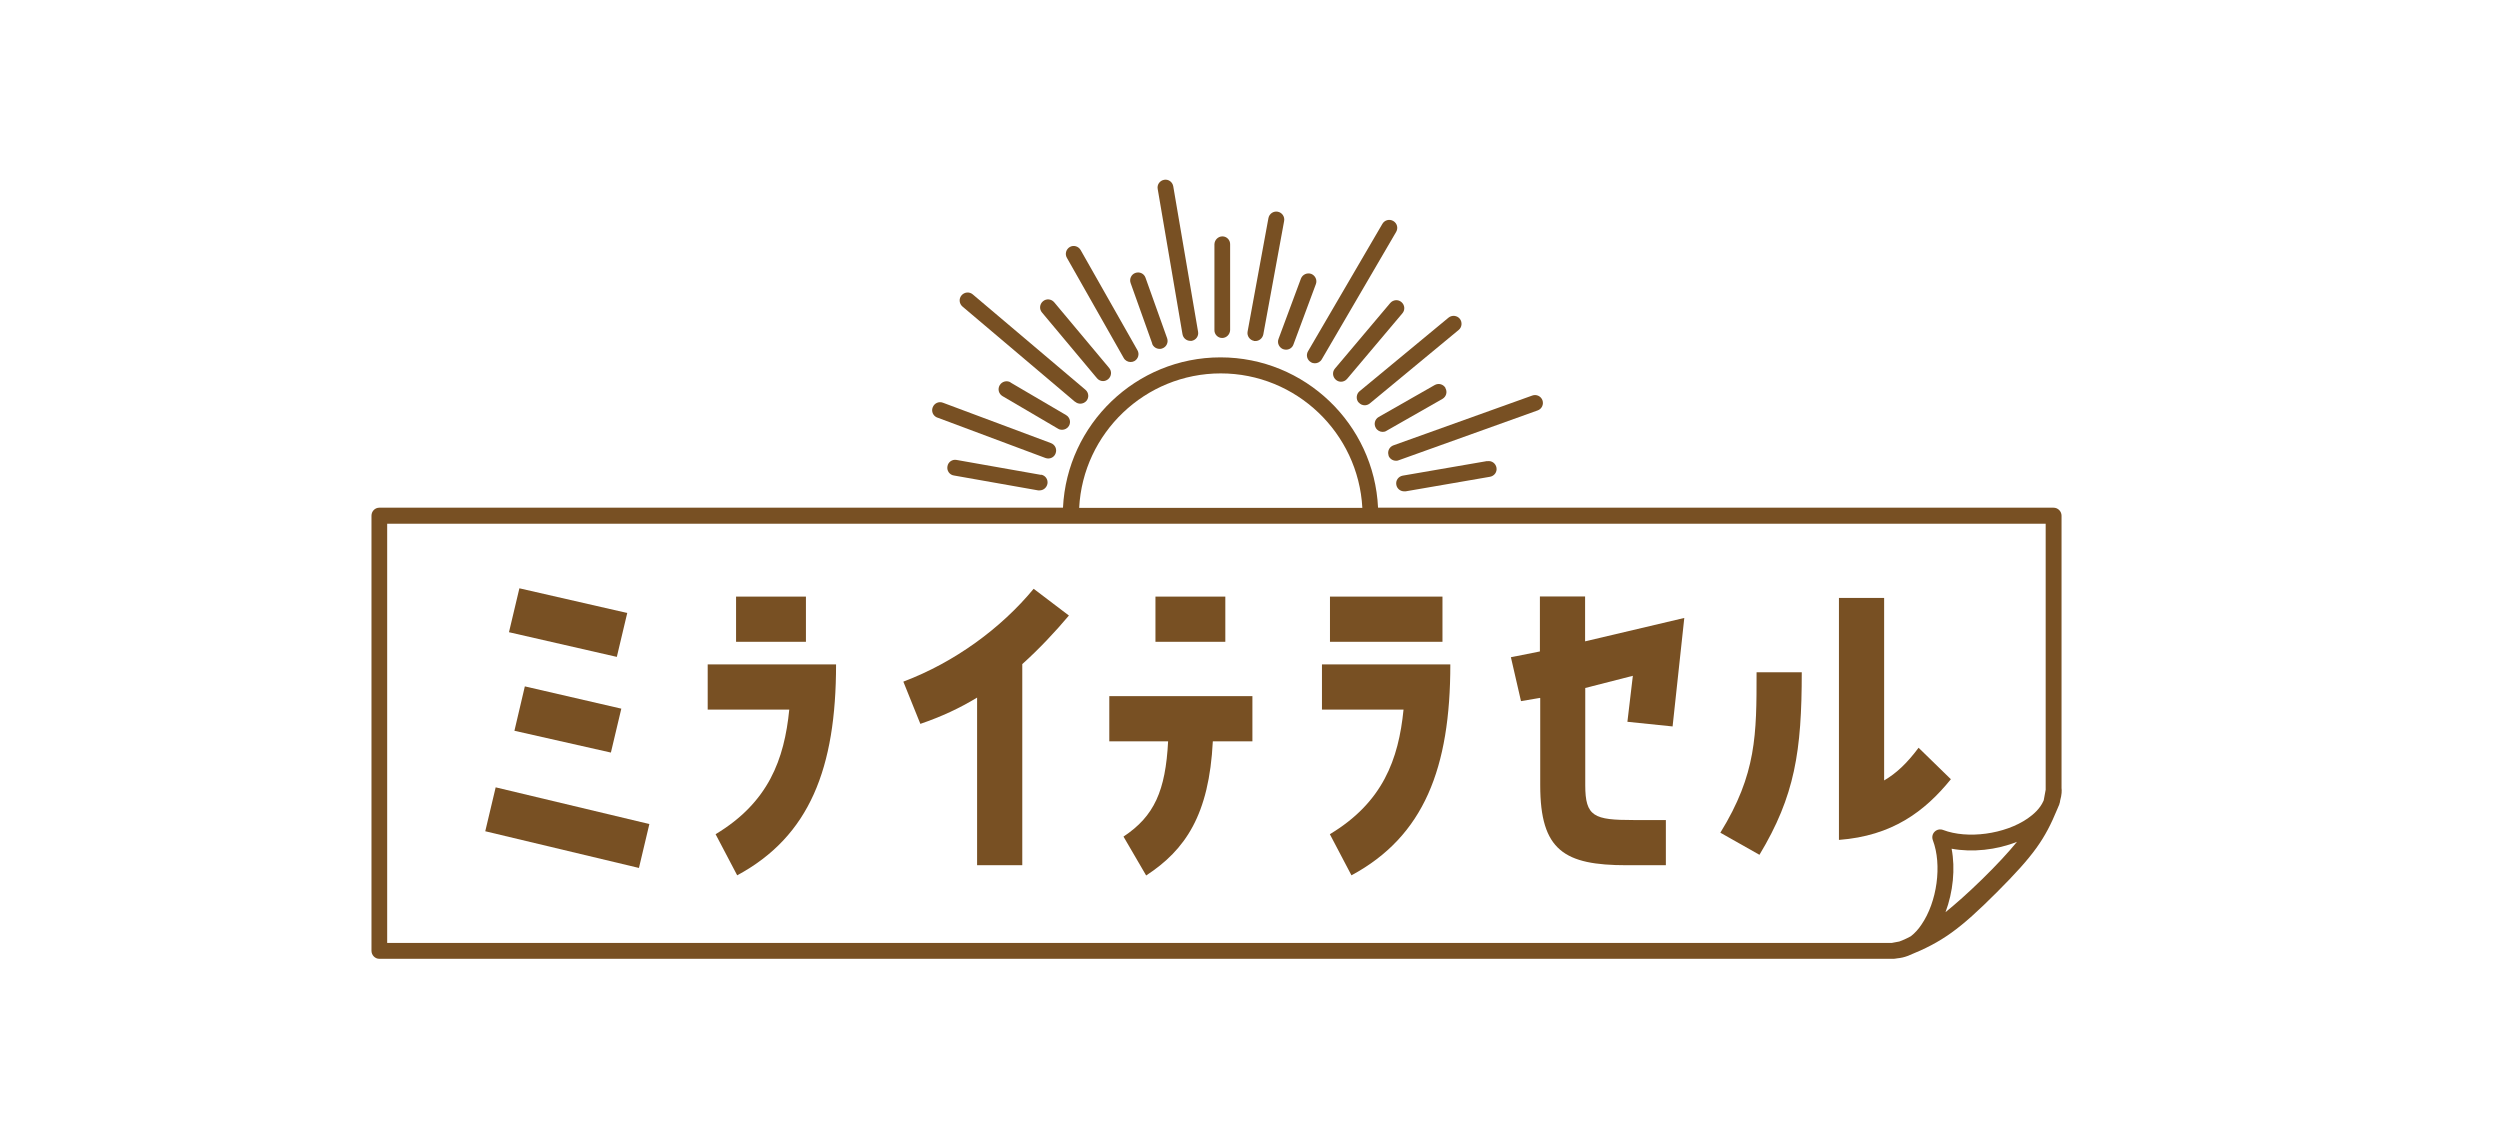 <svg viewBox="0 0 156 70" xmlns="http://www.w3.org/2000/svg"><path d="m0 0h156v70h-156z" fill="#fff"/><g fill="#785023"><path d="m56.38 42.53c3.2-1.21 6.1-3.34 8.12-5.79l2.2 1.67c-.86 1.02-1.86 2.09-2.91 3.03v12.55h-2.82v-10.46c-1.09.66-2.2 1.18-3.54 1.64l-1.06-2.63"/><path d="m70.11 52.2c1.92-1.27 2.62-2.86 2.78-5.94h-3.67v-2.82h8.93v2.82h-2.47c-.23 4.58-1.71 6.77-4.16 8.37l-1.41-2.42"/><path d="m30.28 51.87.65-2.74 9.59 2.29-.65 2.74zm2.13-15.16 6.73 1.54-.65 2.74-6.73-1.54zm-.31 8.89.65-2.77 6.02 1.39-.65 2.74z"/><path d="m44.66 52.05c3.29-1.98 4.28-4.65 4.59-7.77h-5.09v-2.82h8.01c0 6.46-1.64 10.72-6.17 13.16l-1.35-2.57m5.64-14.82v2.82h-4.36v-2.82zm26.17 0v2.82h-4.36v-2.82zm6.53 14.82c3.29-1.98 4.28-4.65 4.59-7.77h-5.09v-2.82h8.01c0 6.46-1.64 10.72-6.17 13.16l-1.35-2.57zm7.02-14.82v2.82h-7.02v-2.82zm0 0v2.82h-7.02v-2.82z"/><path d="m107.35 51.96c2.26-3.67 2.26-6.12 2.26-10.01h2.82c0 4.92-.43 7.72-2.64 11.39zm14.38-3.33c-1.64 2.02-3.67 3.53-6.98 3.78v-15.1h2.82v11.39c.75-.44 1.41-1.05 2.15-2.04l2.01 1.96z"/><path d="m96.09 43.55-1.18.2-.63-2.74 1.81-.36v-3.43h2.82v2.8l6.19-1.46-.73 6.77-2.82-.29.34-2.87-2.97.76v6.07c0 1.96.55 2.17 3 2.17h2.03v2.82h-2.44c-3.89 0-5.4-.91-5.4-4.99v-5.44"/><path d="m128.54 50.02s.01-.03.01-.05c.11-.39.11-.65.09-.79v-17c0-.27-.22-.5-.5-.5h-42.15c-.24-5.21-4.56-9.38-9.83-9.38s-9.58 4.17-9.83 9.38h-42.66c-.27 0-.49.22-.49.5v27.15c0 .27.22.5.49.5h94.37s.04 0 .06 0c.07 0 .16 0 .29-.03.22-.02.44-.07.65-.15.02 0 .03-.01.05-.02 2.1-.85 3.18-1.62 5.51-3.95s3-3.32 3.77-5.18c.03-.06.05-.13.08-.19 0-.02.02-.04.03-.06 0-.02.01-.03.02-.05v-.02c.02-.06.04-.11.05-.16zm-52.37-26.72c4.72 0 8.59 3.72 8.84 8.39h-17.67c.24-4.66 4.11-8.39 8.84-8.39zm-52.01 9.38h103.49v16.55s0 .04 0 .05l-.12.65s-.01.03-.02.05c-.21.48-.62.84-.98 1.09-1.43.99-3.76 1.3-5.28.72-.18-.07-.39-.03-.53.11s-.18.34-.11.53c.58 1.53.27 3.85-.72 5.28-.16.24-.38.5-.65.71-.31.17-.55.27-.72.33l-.48.09s0 0-.01 0h-93.87zm99.53 22.18c-.88.86-1.64 1.53-2.29 2.06.47-1.26.62-2.71.38-3.96 1.29.24 2.8.08 4.08-.43-.54.66-1.25 1.43-2.17 2.33z"/><path d="m64.95 29.63-5.26-.93c-.27-.05-.53.13-.57.4-.05.27.13.53.4.57l5.26.93s.06 0 .09 0c.24 0 .44-.17.49-.41.05-.27-.13-.53-.4-.57z"/><path d="m58.5 26.06 6.74 2.52c.06.02.12.03.17.03.2 0 .39-.12.46-.32.1-.26-.03-.54-.29-.64l-6.74-2.52c-.26-.1-.54.03-.64.29s.03.54.29.64z"/><path d="m63.06 23.86c-.23-.14-.54-.06-.68.18s-.06.54.18.68l3.46 2.03c.08.05.16.07.25.07.17 0 .34-.09.43-.24.14-.24.06-.54-.18-.68l-3.46-2.03z"/><path d="m68.45 23.6c.1.12.24.18.38.18.11 0 .22-.04.32-.12.21-.18.24-.49.06-.7l-3.43-4.1c-.18-.21-.49-.24-.7-.06s-.24.49-.06.7z"/><path d="m67.09 25.07c.09.08.21.12.32.12.14 0 .28-.06.38-.17.18-.21.15-.52-.06-.7l-7.03-5.95c-.21-.18-.52-.15-.7.06s-.15.52.06.7l7.03 5.95z"/><path d="m70.12 22.34c.09.16.26.25.43.25.08 0 .17-.02.24-.06.24-.14.32-.44.19-.67l-3.55-6.26c-.14-.24-.44-.32-.67-.19-.24.14-.32.44-.19.67z"/><path d="m71.89 21.44c.07.2.26.33.47.33.06 0 .11 0 .17-.03.26-.09.39-.38.3-.63l-1.35-3.78c-.09-.26-.37-.39-.63-.3s-.39.38-.3.63l1.35 3.78z"/><path d="m76.26 21.09c.27 0 .49-.22.5-.49v-5.35c.01-.27-.21-.5-.48-.5-.27 0-.49.22-.5.49v5.35c-.01.27.21.5.48.5z"/><path d="m73.79 20.86c.04.24.25.41.49.41h.08c.27-.05.45-.3.4-.57l-1.55-9.08c-.05-.27-.3-.45-.57-.4s-.45.3-.4.57l1.55 9.08z"/><path d="m78.25 21.28s.06 0 .09 0c.23 0 .44-.17.49-.41l1.3-7.08c.05-.27-.13-.53-.4-.58s-.53.13-.58.4l-1.3 7.08c-.05.27.13.53.4.58z"/><path d="m80.08 21.79c.06.02.11.03.17.03.2 0 .39-.12.46-.32l1.4-3.77c.1-.26-.04-.54-.29-.64-.26-.09-.54.04-.64.29l-1.4 3.77c-.1.26.04.54.29.64z"/><path d="m86.75 18.91-3.45 4.09c-.18.21-.15.52.06.7.09.08.21.12.32.12.14 0 .28-.06.38-.18l3.45-4.09c.18-.21.15-.52-.06-.7s-.52-.15-.7.06z"/><path d="m81.8 22.6c.08.05.16.07.25.07.17 0 .34-.09.43-.25l4.64-7.95c.14-.24.06-.54-.18-.68s-.54-.06-.68.18l-4.64 7.95c-.14.24-.06.54.18.68z"/><path d="m84.78 25.11c.1.12.24.18.38.18.11 0 .22-.04.31-.11l5.55-4.59c.21-.17.24-.49.07-.7s-.49-.24-.7-.07l-5.55 4.59c-.21.17-.24.49-.07.7z"/><path d="m90.2 24.21c-.14-.24-.44-.32-.68-.18l-3.49 1.99c-.24.14-.32.44-.18.68.09.16.26.25.43.25.08 0 .17-.02.24-.07l3.49-1.99c.24-.14.32-.44.18-.68z"/><path d="m92.8 28.77-5.27.91c-.27.05-.45.3-.4.57.04.24.25.41.49.41h.09l5.27-.91c.27-.05.45-.3.4-.57s-.3-.45-.57-.4z"/><path d="m86.64 28.42c.07.2.26.33.47.33.06 0 .11 0 .17-.03l8.67-3.11c.26-.09.39-.38.3-.63-.09-.26-.38-.39-.63-.3l-8.67 3.11c-.26.09-.39.38-.3.63z"/></g></svg>